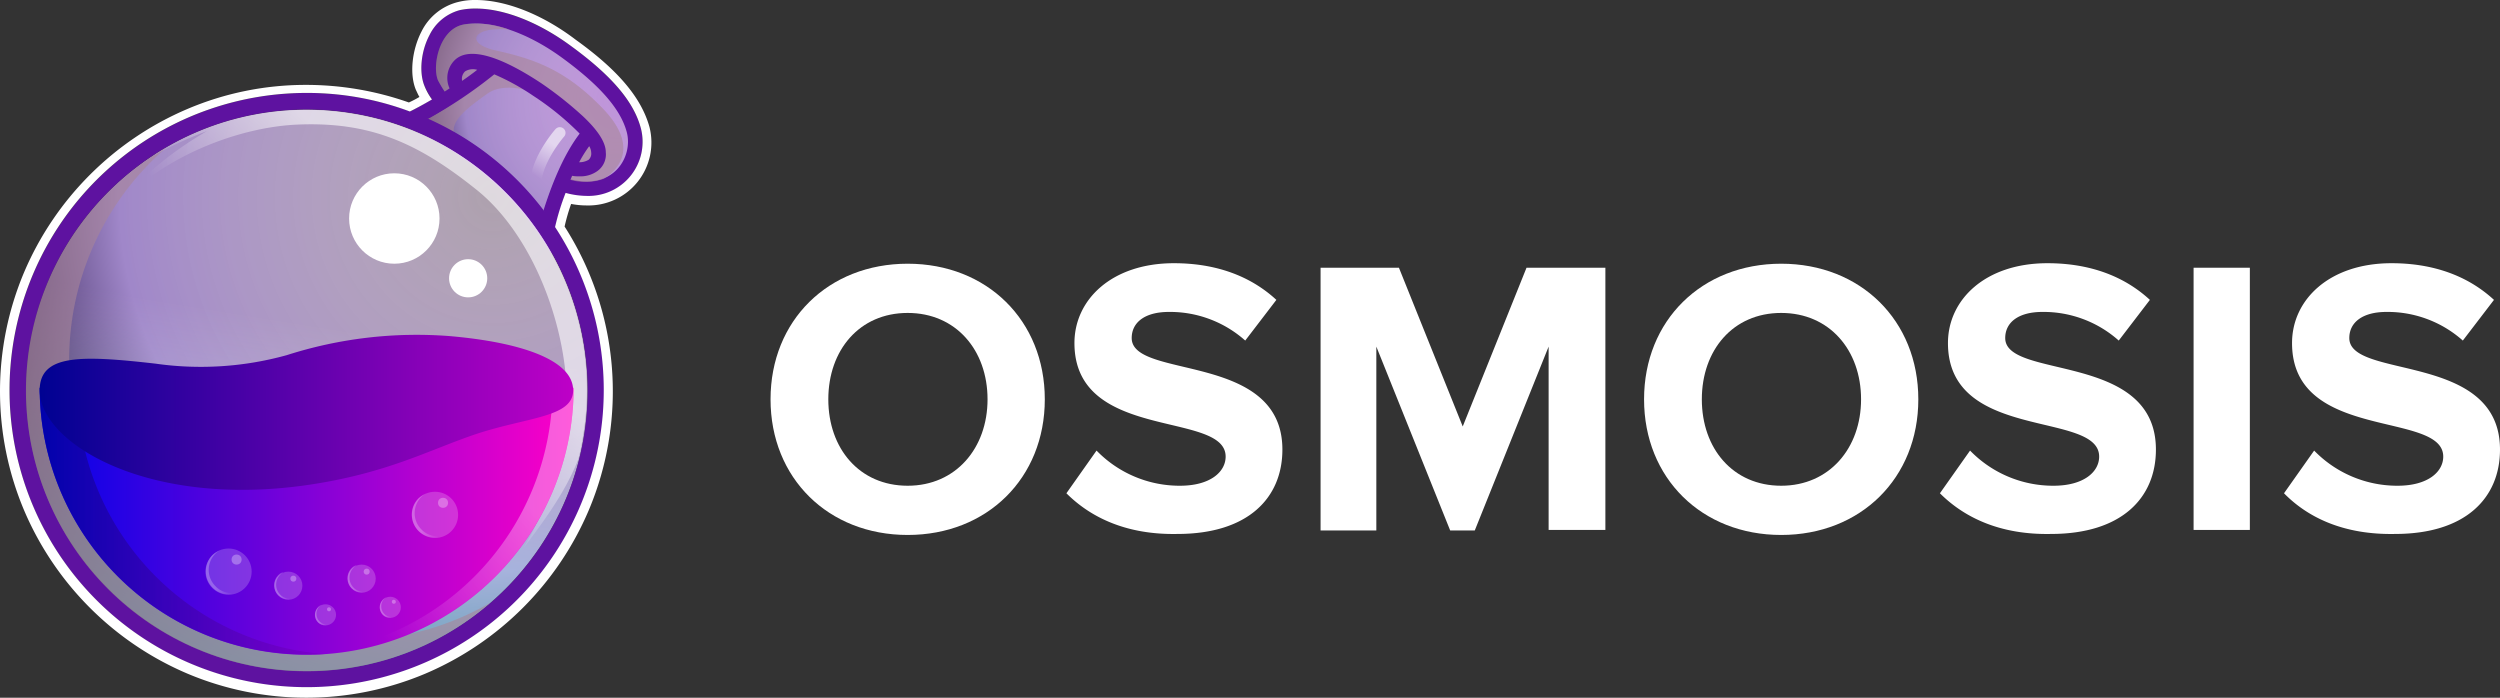 <svg xmlns="http://www.w3.org/2000/svg" xmlns:xlink="http://www.w3.org/1999/xlink" viewBox="0 0 497.7 138.9"><rect x="0" y="0" width="497.7" height="138.9" fill="#333333" stroke="none"/><defs><style>.cls-1,.cls-15,.cls-18{fill:#fff;}.cls-2{fill:#5e12a0;}.cls-3{fill:url(#Gradient_bez_nazwy_2);}.cls-4{fill:url(#Gradient_bez_nazwy_2-2);}.cls-5{fill:#a98698;}.cls-10,.cls-15,.cls-17,.cls-18,.cls-19,.cls-20,.cls-21,.cls-22,.cls-23,.cls-5,.cls-6,.cls-7{isolation:isolate;}.cls-10,.cls-17,.cls-19,.cls-20,.cls-21,.cls-22,.cls-23,.cls-5,.cls-6,.cls-7,.cls-9{opacity:0.6;}.cls-6{fill:url(#Gradient_bez_nazwy_3);}.cls-7{fill:url(#Gradient_bez_nazwy_15);}.cls-8{fill:url(#Gradient_bez_nazwy_5);}.cls-10{fill:url(#Gradient_bez_nazwy_15-2);}.cls-11{opacity:0.7;}.cls-12{fill:url(#Gradient_bez_nazwy_7);}.cls-13{fill:url(#Gradient_bez_nazwy_8);}.cls-14{fill:url(#Gradient_bez_nazwy_15-3);}.cls-15{opacity:0.2;}.cls-16{opacity:0.4;}.cls-17{fill:url(#Gradient_bez_nazwy_15-4);}.cls-18{opacity:0.3;}.cls-19{fill:url(#Gradient_bez_nazwy_15-5);}.cls-20{fill:url(#Gradient_bez_nazwy_15-6);}.cls-21{fill:url(#Gradient_bez_nazwy_15-7);}.cls-22{fill:url(#Gradient_bez_nazwy_15-8);}.cls-23{fill:url(#Gradient_bez_nazwy_15-9);}</style><radialGradient id="Gradient_bez_nazwy_2" cx="122.98" cy="142.1" r="44.69" gradientTransform="translate(0 -122)" gradientUnits="userSpaceOnUse"><stop offset="0" stop-color="#ffeaff" stop-opacity="0.6"/><stop offset="0.68" stop-color="#a087c9"/><stop offset="1" stop-color="#10002f"/></radialGradient><radialGradient id="Gradient_bez_nazwy_2-2" cx="98.11" cy="161.16" r="109.35" xlink:href="#Gradient_bez_nazwy_2"/><linearGradient id="Gradient_bez_nazwy_3" x1="-1219.76" y1="1042.74" x2="-1107.94" y2="1042.74" gradientTransform="translate(-781.97 -1237.98) rotate(-80.79)" gradientUnits="userSpaceOnUse"><stop offset="0" stop-color="#81ffff"/><stop offset="0.62" stop-color="#fff" stop-opacity="0"/></linearGradient><linearGradient id="Gradient_bez_nazwy_15" x1="100.46" y1="161.7" x2="54.24" y2="204.11" gradientTransform="translate(0 -122)" gradientUnits="userSpaceOnUse"><stop offset="0.29" stop-color="#fff"/><stop offset="0.78" stop-color="#fff" stop-opacity="0"/></linearGradient><linearGradient id="Gradient_bez_nazwy_5" x1="7.9" y1="225.75" x2="114.2" y2="225.75" gradientTransform="translate(0 -122)" gradientUnits="userSpaceOnUse"><stop offset="0" stop-color="#0002e9"/><stop offset="1" stop-color="#ff00c7"/></linearGradient><linearGradient id="Gradient_bez_nazwy_15-2" x1="119.23" y1="203.89" x2="61.41" y2="258.53" xlink:href="#Gradient_bez_nazwy_15"/><linearGradient id="Gradient_bez_nazwy_7" x1="7.9" y1="225.75" x2="64.7" y2="225.75" gradientTransform="translate(0 -122)" gradientUnits="userSpaceOnUse"><stop offset="0" stop-color="#000292"/><stop offset="1" stop-color="#7d00c7"/></linearGradient><linearGradient id="Gradient_bez_nazwy_8" x1="8.02" y1="204.08" x2="114.1" y2="204.08" gradientTransform="translate(0 -122)" gradientUnits="userSpaceOnUse"><stop offset="0" stop-color="#000292"/><stop offset="1" stop-color="#be00c7"/></linearGradient><linearGradient id="Gradient_bez_nazwy_15-3" x1="112.39" y1="147.23" x2="104.76" y2="159.62" xlink:href="#Gradient_bez_nazwy_15"/><linearGradient id="Gradient_bez_nazwy_15-4" x1="54.57" y1="238.62" x2="58.81" y2="238.62" xlink:href="#Gradient_bez_nazwy_15"/><linearGradient id="Gradient_bez_nazwy_15-5" x1="69.16" y1="237.22" x2="73.39" y2="237.22" xlink:href="#Gradient_bez_nazwy_15"/><linearGradient id="Gradient_bez_nazwy_15-6" x1="62.69" y1="244.46" x2="65.86" y2="244.46" xlink:href="#Gradient_bez_nazwy_15"/><linearGradient id="Gradient_bez_nazwy_15-7" x1="75.54" y1="242.96" x2="78.72" y2="242.96" xlink:href="#Gradient_bez_nazwy_15"/><linearGradient id="Gradient_bez_nazwy_15-8" x1="40.9" y1="235.93" x2="47.81" y2="235.93" xlink:href="#Gradient_bez_nazwy_15"/><linearGradient id="Gradient_bez_nazwy_15-9" x1="81.94" y1="224.63" x2="88.85" y2="224.63" xlink:href="#Gradient_bez_nazwy_15"/></defs><g id="Warstwa_2" data-name="Warstwa 2"><g id="图层_1" data-name="图层 1"><path class="cls-1" d="M153.4,79.5c0-15.7,11.5-27,27.3-27S208,63.8,208,79.5s-11.5,27-27.3,27S153.4,95.2,153.4,79.5Zm43.2,0c0-9.8-6.3-17.2-15.9-17.2s-15.8,7.4-15.8,17.2,6.2,17.2,15.8,17.2S196.6,89.2,196.6,79.5Z"/><path class="cls-1" d="M212.3,98.2l6-8.5a23.06,23.06,0,0,0,16.6,7c6.1,0,9.1-2.8,9.1-5.8,0-9.2-30.1-2.9-30.1-22.6,0-8.7,7.5-15.9,19.8-15.9,8.3,0,15.2,2.5,20.4,7.3l-6.2,8.1a22.51,22.51,0,0,0-15.2-5.7c-4.8,0-7.4,2.1-7.4,5.2,0,8.3,30,2.7,30,22.2,0,9.6-6.8,16.8-20.9,16.8C224.4,106.5,217.2,103.1,212.3,98.2Z"/><path class="cls-1" d="M308.3,105.6V69l-14.7,36.6h-4.9L274,69v36.6H262.9V53.3h15.6l12.7,31.6,12.7-31.6h15.7v52.2H308.3v.1Z"/><path class="cls-1" d="M327.3,79.5c0-15.7,11.5-27,27.3-27s27.3,11.3,27.3,27-11.5,27-27.3,27S327.3,95.2,327.3,79.5Zm43.2,0c0-9.8-6.3-17.2-15.9-17.2s-15.8,7.4-15.8,17.2,6.2,17.2,15.8,17.2S370.5,89.2,370.5,79.5Z"/><path class="cls-1" d="M386.2,98.2l6-8.5a23.06,23.06,0,0,0,16.6,7c6.1,0,9.1-2.8,9.1-5.8,0-9.2-30.1-2.9-30.1-22.6,0-8.7,7.5-15.9,19.8-15.9,8.3,0,15.2,2.5,20.4,7.3l-6.2,8.1a22.51,22.51,0,0,0-15.2-5.7c-4.8,0-7.4,2.1-7.4,5.2,0,8.3,30,2.7,30,22.2,0,9.6-6.8,16.8-20.9,16.8C398.3,106.5,391.1,103.1,386.2,98.2Z"/><path class="cls-1" d="M436.7,105.6V53.3h11.2v52.2H436.7Z"/><path class="cls-1" d="M454.7,98.2l6-8.5a23.06,23.06,0,0,0,16.6,7c6.1,0,9.1-2.8,9.1-5.8,0-9.2-30.1-2.9-30.1-22.6,0-8.7,7.5-15.9,19.8-15.9,8.3,0,15.2,2.5,20.4,7.3l-6.2,8.1a22.51,22.51,0,0,0-15.2-5.7c-4.8,0-7.4,2.1-7.4,5.2,0,8.3,30,2.7,30,22.2,0,9.6-6.8,16.8-20.9,16.8C466.7,106.5,459.5,103.1,454.7,98.2Z"/><path class="cls-2" d="M127.6,25.6c-1.4-5.3-5.9-10.6-14-16.5-6.5-4.7-13.4-7.4-18.9-7.4a15.53,15.53,0,0,0-3.1.3,9.07,9.07,0,0,0-6.1,5c-1.7,3.2-2.1,7.5-1,10.1A25.16,25.16,0,0,0,86,19.8c-5.3,3.2-8.3,4.1-8.7,4.2a59.22,59.22,0,0,1,32.5,26.7l.1-1.2a46.25,46.25,0,0,1,2.7-11,15.23,15.23,0,0,0,4.2.6h0a10.78,10.78,0,0,0,8.9-4.2A10.89,10.89,0,0,0,127.6,25.6Z"/><path class="cls-3" d="M113.2,35.6c9.1,2.5,12.8-4.5,11.6-9.2s-5.5-9.5-12.9-14.9S97,3.9,92.2,4.9,86,13.2,87.2,16a22.85,22.85,0,0,0,3.1,4.5c-1.9,1.3-3.7,2.3-5.2,3.2a59.13,59.13,0,0,1,23.2,18.5,49.8,49.8,0,0,1,2.6-7.2A11.2,11.2,0,0,1,113.2,35.6Z"/><circle class="cls-4" cx="61.1" cy="77.7" r="55.9"/><path class="cls-5" d="M120.2,21.8c-7.6-8-14-10.1-21.7-11.8-6-1.4-4.4-4.8,2.9-4.1a18.28,18.28,0,0,0-9.2-1c-4.8,1-6.2,8.3-5,11.1a22.85,22.85,0,0,0,3.1,4.5,76.19,76.19,0,0,1-6.9,4.1c.9.4,2,.9,3.3,1.6A52.73,52.73,0,0,1,93.8,31c-5.6-4.8-4.4-7,3.3-12.4,2.4-1.7,6.8-1.5,10.9.6s8.9,7.4,8.9,7.4l-4.6,8.8.9.3a10.93,10.93,0,0,0,7-.1C122.3,34.3,127.8,29.9,120.2,21.8Z"/><path class="cls-2" d="M98.4,14.8a46.46,46.46,0,0,1,7.8,4.3,55.45,55.45,0,0,1,9.2,7.5c-3.5,4.6-5.8,10.9-7.2,15.3.7,1,1.5,2,2.2,3a81.17,81.17,0,0,1,3.5-9.9,6.15,6.15,0,0,0,1.4.1A5.74,5.74,0,0,0,119,34a4.08,4.08,0,0,0,1.6-3.7c0-1.9-1.5-4.3-4.6-7.2a73.39,73.39,0,0,0-8.2-6.5C99.2,10.9,93.2,9.3,90.5,12a5,5,0,0,0-1,5.6c-3.2,2.1-5.9,3.6-7.7,4.6,1.2.4,2.3.9,3.5,1.4A90,90,0,0,0,98.4,14.8Zm18.9,14.3a2.69,2.69,0,0,1,.4,1.3,1.68,1.68,0,0,1-.5,1.4,3.56,3.56,0,0,1-1.9.5A24.9,24.9,0,0,1,117.3,29.1ZM92.6,14.2a3,3,0,0,1,2.4-.3c-1,.8-2,1.5-3,2.2A2,2,0,0,1,92.6,14.2Z"/><path class="cls-2" d="M61.1,18.5a59.2,59.2,0,1,0,59.2,59.2A59.19,59.19,0,0,0,61.1,18.5Zm0,115.1A55.9,55.9,0,1,1,117,77.7,55.87,55.87,0,0,1,61.1,133.6Z"/><circle class="cls-6" cx="61.1" cy="77.7" r="55.9"/><path class="cls-5" d="M60.7,126.8A55.86,55.86,0,0,1,33.1,29.4,55.86,55.86,0,1,0,97.6,120,56.07,56.07,0,0,1,60.7,126.8Z"/><path class="cls-7" d="M70,22.6a55.78,55.78,0,0,0-39,8l-.4.4a73.51,73.51,0,0,1,10.6-4.9C25,35.5,20,46.2,20,46.2,26.3,34,44.8,25.4,59.3,24.8s24,3.7,35.6,13,18.6,28.6,17.9,43.8-8.6,27.5-8.6,27.5c5.5-7.1,8.8-12.3,10.9-17.6a38.64,38.64,0,0,0,1-4.9A55.64,55.64,0,0,0,70,22.6Z"/><path class="cls-8" d="M114.2,77.2a53.15,53.15,0,0,1-106.3,0Z"/><g class="cls-9"><path class="cls-10" d="M110,77.2a53.12,53.12,0,0,1-51,53.1h2.1a53.13,53.13,0,0,0,53.1-53.1Z"/></g><g class="cls-11"><path class="cls-12" d="M15.4,77.2H7.9A53.13,53.13,0,0,0,61,130.3c1.3,0,2.5,0,3.7-.1A53.25,53.25,0,0,1,15.4,77.2Z"/></g><path class="cls-13" d="M114.1,77.7c0-6.1-10.6-9.6-24.7-10.8a84.88,84.88,0,0,0-32.3,3.8A63.92,63.92,0,0,1,31,72.4C16.1,70.7,7.9,70.5,7.9,77.7c0,10.4,21.2,23.4,53,18.9,16.1-2.3,24.4-7,33.9-10.2C105.1,83,114.1,83.1,114.1,77.7Z"/><circle class="cls-1" cx="78.5" cy="43.5" r="9"/><circle class="cls-1" cx="93.2" cy="55.4" r="3.8"/><g class="cls-9"><path class="cls-14" d="M106.8,36.3h-.2a1.18,1.18,0,0,1-.9-1.4c.9-4.6,4.7-9,4.9-9.2a1.13,1.13,0,1,1,1.7,1.5c-.1.1-3.6,4.2-4.4,8.2A1.07,1.07,0,0,1,106.8,36.3Z"/></g><path class="cls-1" d="M94.7,1.7c5.6,0,12.5,2.7,18.9,7.4,8.1,5.9,12.6,11.1,14,16.5A10.77,10.77,0,0,1,116.8,39h0a16.35,16.35,0,0,1-4.2-.6,47.91,47.91,0,0,0-2.1,6.8A59.15,59.15,0,1,1,61.1,18.5a58.23,58.23,0,0,1,20.5,3.7c1.2-.6,2.7-1.4,4.4-2.4a12.16,12.16,0,0,1-1.5-2.7c-1.1-2.7-.7-6.9,1-10.1a9.41,9.41,0,0,1,6.1-5,14.82,14.82,0,0,1,3.1-.3m0-1.7a13.42,13.42,0,0,0-3.5.4,11.13,11.13,0,0,0-7.3,5.9C82,10,81.5,14.8,82.8,17.9c.2.4.4.9.7,1.4a21.16,21.16,0,0,1-2.1,1.1A61.61,61.61,0,0,0,61,16.9a60.12,60.12,0,0,0-23.7,4.8A61.5,61.5,0,0,0,4.8,54.2a60.91,60.91,0,0,0,0,47.4,61.5,61.5,0,0,0,32.5,32.5,60.91,60.91,0,0,0,47.4,0,61.5,61.5,0,0,0,32.5-32.5,60.86,60.86,0,0,0-4.8-56.5,38.09,38.09,0,0,1,1.3-4.5,16.28,16.28,0,0,0,3.1.3,12.53,12.53,0,0,0,12.5-15.6c-1.6-5.8-6.2-11.3-14.7-17.4C107.9,2.8,100.6,0,94.7,0Z"/><circle class="cls-15" cx="57.4" cy="116.6" r="2.8"/><g class="cls-16"><path class="cls-17" d="M55.8,118.4a2.84,2.84,0,0,1,0-4c.2-.2.4-.3.6-.5a2.07,2.07,0,0,0-1,.6,2.84,2.84,0,0,0,0,4,2.89,2.89,0,0,0,3.4.5A2.79,2.79,0,0,1,55.8,118.4Z"/></g><circle class="cls-18" cx="58.4" cy="115.2" r="0.6"/><circle class="cls-15" cx="72" cy="115.2" r="2.8"/><g class="cls-16"><path class="cls-19" d="M70.4,117a2.84,2.84,0,0,1,0-4c.2-.2.4-.3.6-.5a2.07,2.07,0,0,0-1,.6,2.84,2.84,0,0,0,0,4,2.89,2.89,0,0,0,3.4.5A2.79,2.79,0,0,1,70.4,117Z"/></g><circle class="cls-18" cx="73" cy="113.8" r="0.6"/><circle class="cls-15" cx="64.8" cy="122.4" r="2.1"/><g class="cls-16"><path class="cls-20" d="M63.6,123.7a2.18,2.18,0,0,1,0-3c.1-.1.3-.2.4-.3a1.79,1.79,0,0,0-.7.5,2.17,2.17,0,0,0,0,3,2.11,2.11,0,0,0,2.6.3A2.18,2.18,0,0,1,63.6,123.7Z"/></g><circle class="cls-18" cx="65.5" cy="121.3" r="0.4"/><circle class="cls-15" cx="77.7" cy="120.9" r="2.1"/><g class="cls-16"><path class="cls-21" d="M76.5,122.2a2.17,2.17,0,0,1,0-3c.1-.1.3-.2.4-.3a1.79,1.79,0,0,0-.7.5,2.17,2.17,0,0,0,0,3,2.11,2.11,0,0,0,2.6.3A2.18,2.18,0,0,1,76.5,122.2Z"/></g><circle class="cls-18" cx="78.4" cy="119.8" r="0.4"/><circle class="cls-15" cx="45.5" cy="113.8" r="4.6"/><g class="cls-16"><path class="cls-22" d="M42.9,116.7a4.59,4.59,0,0,1,0-6.5,3.59,3.59,0,0,1,1-.7,5.37,5.37,0,0,0-1.6,1,4.6,4.6,0,0,0,5.6,7.2A4.46,4.46,0,0,1,42.9,116.7Z"/></g><circle class="cls-18" cx="47.1" cy="111.4" r="1"/><circle class="cls-15" cx="86.6" cy="102.5" r="4.6"/><g class="cls-16"><path class="cls-23" d="M83.9,105.4a4.59,4.59,0,0,1,0-6.5,3.59,3.59,0,0,1,1-.7,5.37,5.37,0,0,0-1.6,1,4.6,4.6,0,0,0,5.6,7.2A4.49,4.49,0,0,1,83.9,105.4Z"/></g><circle class="cls-18" cx="88.2" cy="100.1" r="1"/></g></g></svg>